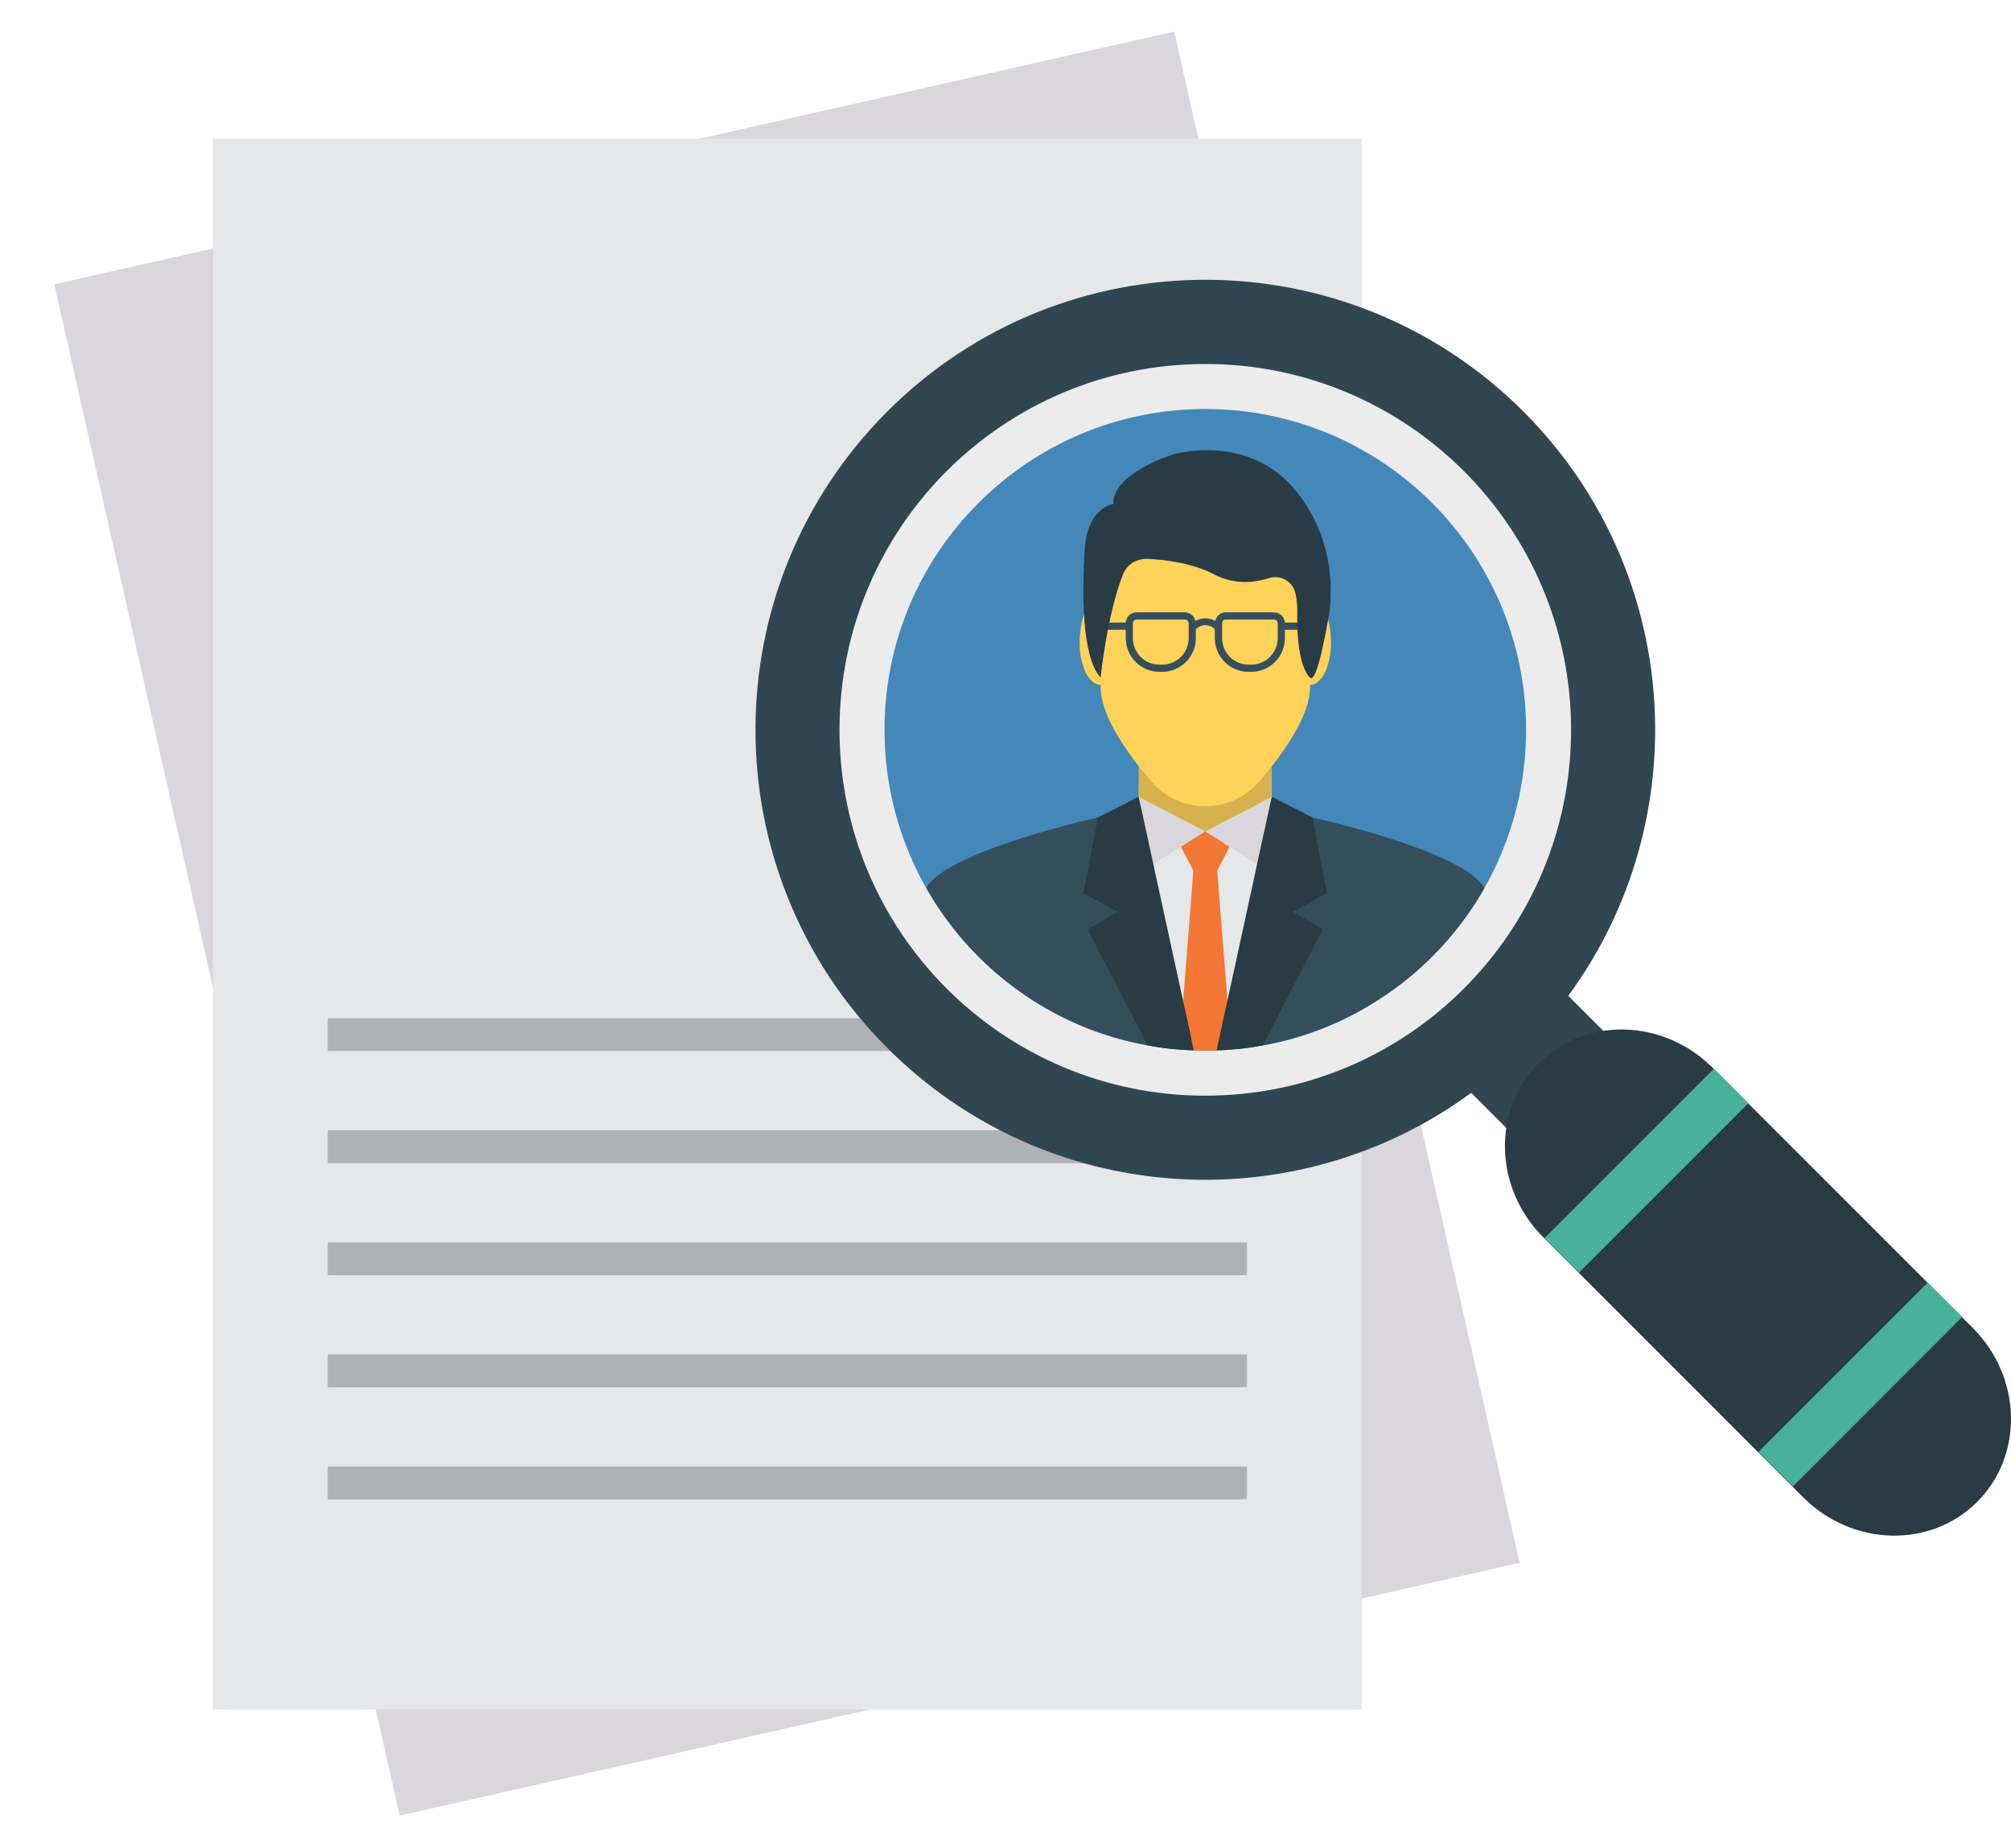 <svg width="37" height="34" viewBox="0 0 37 34" fill="none" xmlns="http://www.w3.org/2000/svg">
<path d="M0.998 5.23L21.604 0.581L27.96 28.75L7.354 33.4L0.998 5.23Z" fill="#DAD7DC"/>
<path d="M3.919 2.554H25.054V31.446H3.919V2.554Z" fill="#E6E7E8"/>
<path d="M22.942 19.334H6.03V18.731H22.942V19.334ZM22.942 21.396H6.03V20.793H22.942V21.396ZM22.942 23.458H6.03V22.855H22.942V23.458ZM22.942 25.52H6.03V24.917H22.942V25.52ZM22.942 27.582H6.03V26.979H22.942V27.582Z" fill="#B0B1B5"/>
<path d="M28.854 18.319L30.323 19.788L28.538 21.574L27.068 20.104C23.825 22.483 19.252 22.208 16.324 19.277C13.092 16.045 13.092 10.807 16.324 7.571C19.556 4.339 24.795 4.339 28.03 7.571C30.958 10.502 31.232 15.08 28.854 18.319Z" fill="#304651"/>
<path d="M22.176 20.156C25.893 20.156 28.906 17.143 28.906 13.426C28.906 9.709 25.893 6.696 22.176 6.696C18.459 6.696 15.446 9.709 15.446 13.426C15.446 17.143 18.459 20.156 22.176 20.156Z" fill="#ECECEC"/>
<path d="M22.176 19.328C25.435 19.328 28.078 16.685 28.078 13.426C28.078 10.167 25.435 7.524 22.176 7.524C18.917 7.524 16.274 10.167 16.274 13.426C16.274 16.685 18.917 19.328 22.176 19.328Z" fill="#4388B9"/>
<path d="M28.311 19.561C29.172 18.7 30.605 18.737 31.513 19.645L36.294 24.426C37.202 25.333 37.239 26.767 36.378 27.628C35.517 28.489 34.084 28.451 33.176 27.544L28.395 22.762C27.488 21.855 27.45 20.422 28.311 19.561Z" fill="#293B44"/>
<path d="M32.168 20.294L29.051 23.411L28.417 22.777L31.534 19.66L32.168 20.294ZM36.103 24.227L32.986 27.345L32.352 26.711L35.469 23.593L36.103 24.227Z" fill="#48B19A"/>
<path d="M20.703 15.175C20.759 15.525 20.939 15.844 21.209 16.074C21.479 16.305 21.822 16.431 22.176 16.432C22.531 16.431 22.874 16.305 23.144 16.074C23.414 15.844 23.593 15.525 23.65 15.175C23.388 14.993 23.4 14.742 23.4 14.742V13.964H20.953L20.947 14.742C20.947 14.742 20.965 14.993 20.703 15.175Z" fill="#D6B24E"/>
<path d="M24.104 10.912L24.103 11.046C24.077 9.986 23.22 8.993 22.176 8.993C21.132 8.993 20.276 9.985 20.25 11.046L20.249 10.912C20.036 10.912 19.864 11.393 19.864 11.822C19.864 12.251 20.036 12.599 20.249 12.599V12.627C20.249 13.156 20.71 13.827 21.182 14.374C21.305 14.517 21.458 14.632 21.629 14.711C21.801 14.79 21.988 14.831 22.176 14.831C22.365 14.831 22.552 14.79 22.724 14.711C22.895 14.632 23.048 14.517 23.171 14.374C23.642 13.827 24.104 13.156 24.104 12.627V12.599C24.317 12.599 24.489 12.251 24.489 11.822C24.489 11.393 24.317 10.912 24.104 10.912Z" fill="#FFD25A"/>
<path d="M22.66 15.378L23.71 15.894L22.619 19.091L22.298 18.357L22.27 15.777L22.66 15.378Z" fill="#E6E7E8"/>
<path d="M27.311 16.338C27.049 16.799 26.725 17.223 26.349 17.598C26.093 17.854 25.814 18.085 25.515 18.289C25.511 18.293 25.507 18.297 25.5 18.297C24.821 18.767 24.048 19.085 23.234 19.229C23.072 19.258 22.907 19.285 22.746 19.3L23.08 18.161L23.366 16.906V16.902L23.606 15.842L23.67 15.572L24.147 15.038C24.147 15.038 26.736 15.605 27.255 16.259C27.274 16.286 27.296 16.312 27.311 16.338Z" fill="#344E5C"/>
<path d="M23.403 14.656L22.175 15.296L23.133 15.894L23.403 14.656Z" fill="#DAD7DC"/>
<path d="M21.69 15.378L20.64 15.894L21.731 19.091L22.052 18.357L22.08 15.777L21.69 15.378Z" fill="#E6E7E8"/>
<path d="M21.61 19.3C21.444 19.285 21.278 19.261 21.114 19.228C20.301 19.085 19.529 18.768 18.848 18.3C18.844 18.296 18.841 18.296 18.837 18.289C18.537 18.086 18.258 17.855 18.003 17.598C17.626 17.221 17.302 16.795 17.041 16.331C17.056 16.305 17.075 16.282 17.093 16.259C17.612 15.61 20.201 15.038 20.201 15.038L20.682 15.572L20.742 15.842V15.846L20.983 16.891L20.987 16.91L21.272 18.161L21.61 19.3Z" fill="#344E5C"/>
<path d="M20.947 14.656L22.175 15.296L21.217 15.894L20.947 14.656Z" fill="#DAD7DC"/>
<path d="M22.655 19.307C22.565 19.315 22.475 19.319 22.385 19.322C22.244 19.33 22.104 19.33 21.964 19.322C21.874 19.318 21.787 19.315 21.697 19.307L21.72 19.052L21.768 18.417L21.926 16.41L21.956 16.016L21.727 15.576L21.825 15.516L22.174 15.298L22.524 15.516L22.622 15.576L22.396 16.016L22.426 16.41L22.584 18.406L22.633 19.044L22.655 19.307Z" fill="#F37735"/>
<path d="M21.964 19.322C21.874 19.318 21.787 19.315 21.697 19.307C21.671 19.304 21.641 19.304 21.61 19.3C21.444 19.285 21.278 19.262 21.114 19.228L20.013 17.098L20.566 16.774L19.934 16.429L20.201 15.038L20.949 14.658L20.953 14.674V14.678L21.017 14.963L21.163 15.636L21.22 15.895L21.268 16.12L21.768 18.416L21.855 18.808L21.964 19.322ZM23.786 16.774L24.335 17.098L23.234 19.228C23.072 19.258 22.907 19.285 22.746 19.3H22.742C22.712 19.304 22.682 19.304 22.655 19.307C22.565 19.315 22.475 19.319 22.385 19.322L22.494 18.808L22.584 18.406L23.08 16.124L23.129 15.895V15.891L23.185 15.636L23.399 14.659H23.403L24.147 15.038L24.414 16.429L23.786 16.774Z" fill="#293B44"/>
<path d="M23.64 11.453C23.637 11.403 23.616 11.355 23.579 11.32C23.543 11.285 23.495 11.266 23.444 11.265H22.55C22.505 11.265 22.462 11.281 22.428 11.31C22.393 11.339 22.37 11.379 22.362 11.423C22.306 11.392 22.242 11.375 22.178 11.375C22.114 11.375 22.05 11.392 21.994 11.423C21.985 11.379 21.96 11.339 21.925 11.311C21.891 11.282 21.847 11.266 21.802 11.265H20.908C20.858 11.266 20.809 11.286 20.773 11.32C20.737 11.355 20.715 11.403 20.713 11.453H20.175V11.585H20.713V11.739C20.713 12.081 20.991 12.359 21.333 12.359H21.382C21.724 12.359 22.002 12.081 22.002 11.739V11.573C22.024 11.55 22.052 11.532 22.082 11.519C22.112 11.507 22.144 11.5 22.176 11.5C22.209 11.5 22.241 11.507 22.271 11.519C22.301 11.532 22.328 11.55 22.351 11.573V11.739C22.351 12.081 22.629 12.359 22.971 12.359H23.024C23.188 12.358 23.344 12.292 23.46 12.176C23.575 12.06 23.64 11.902 23.64 11.739V11.585H24.178V11.453H23.64ZM21.87 11.739C21.87 12.009 21.652 12.227 21.381 12.227H21.332C21.268 12.227 21.205 12.215 21.145 12.19C21.086 12.166 21.032 12.13 20.987 12.084C20.941 12.039 20.905 11.985 20.881 11.926C20.856 11.867 20.844 11.803 20.844 11.739V11.464C20.844 11.427 20.874 11.397 20.908 11.397H21.802C21.84 11.397 21.87 11.427 21.87 11.465V11.739ZM23.508 11.739C23.508 12.009 23.29 12.227 23.024 12.227H22.971C22.842 12.227 22.718 12.175 22.627 12.083C22.536 11.992 22.486 11.868 22.486 11.739V11.464C22.486 11.427 22.512 11.397 22.55 11.397H23.444C23.478 11.397 23.508 11.427 23.508 11.465V11.739Z" fill="#344E5C"/>
<path d="M20.249 12.466C20.249 12.466 20.368 11.308 20.662 10.564C20.734 10.383 20.916 10.272 21.11 10.281C21.428 10.295 21.93 10.354 22.34 10.567C22.727 10.768 23.104 10.714 23.348 10.635C23.399 10.619 23.452 10.613 23.505 10.619C23.557 10.624 23.608 10.641 23.654 10.667C23.7 10.694 23.739 10.729 23.771 10.772C23.802 10.815 23.824 10.864 23.835 10.915C23.858 11.021 23.872 11.154 23.869 11.318C23.856 11.96 23.973 12.348 24.104 12.466C24.235 12.583 24.421 11.475 24.421 11.475C24.421 11.475 24.761 10.175 23.858 9.049C22.956 7.924 21.555 8.369 21.555 8.369C21.555 8.369 20.451 8.722 20.486 9.272C20.486 9.272 20.011 9.324 19.959 10.096C19.907 10.868 19.896 12.073 20.249 12.466Z" fill="#293B44"/>
</svg>
